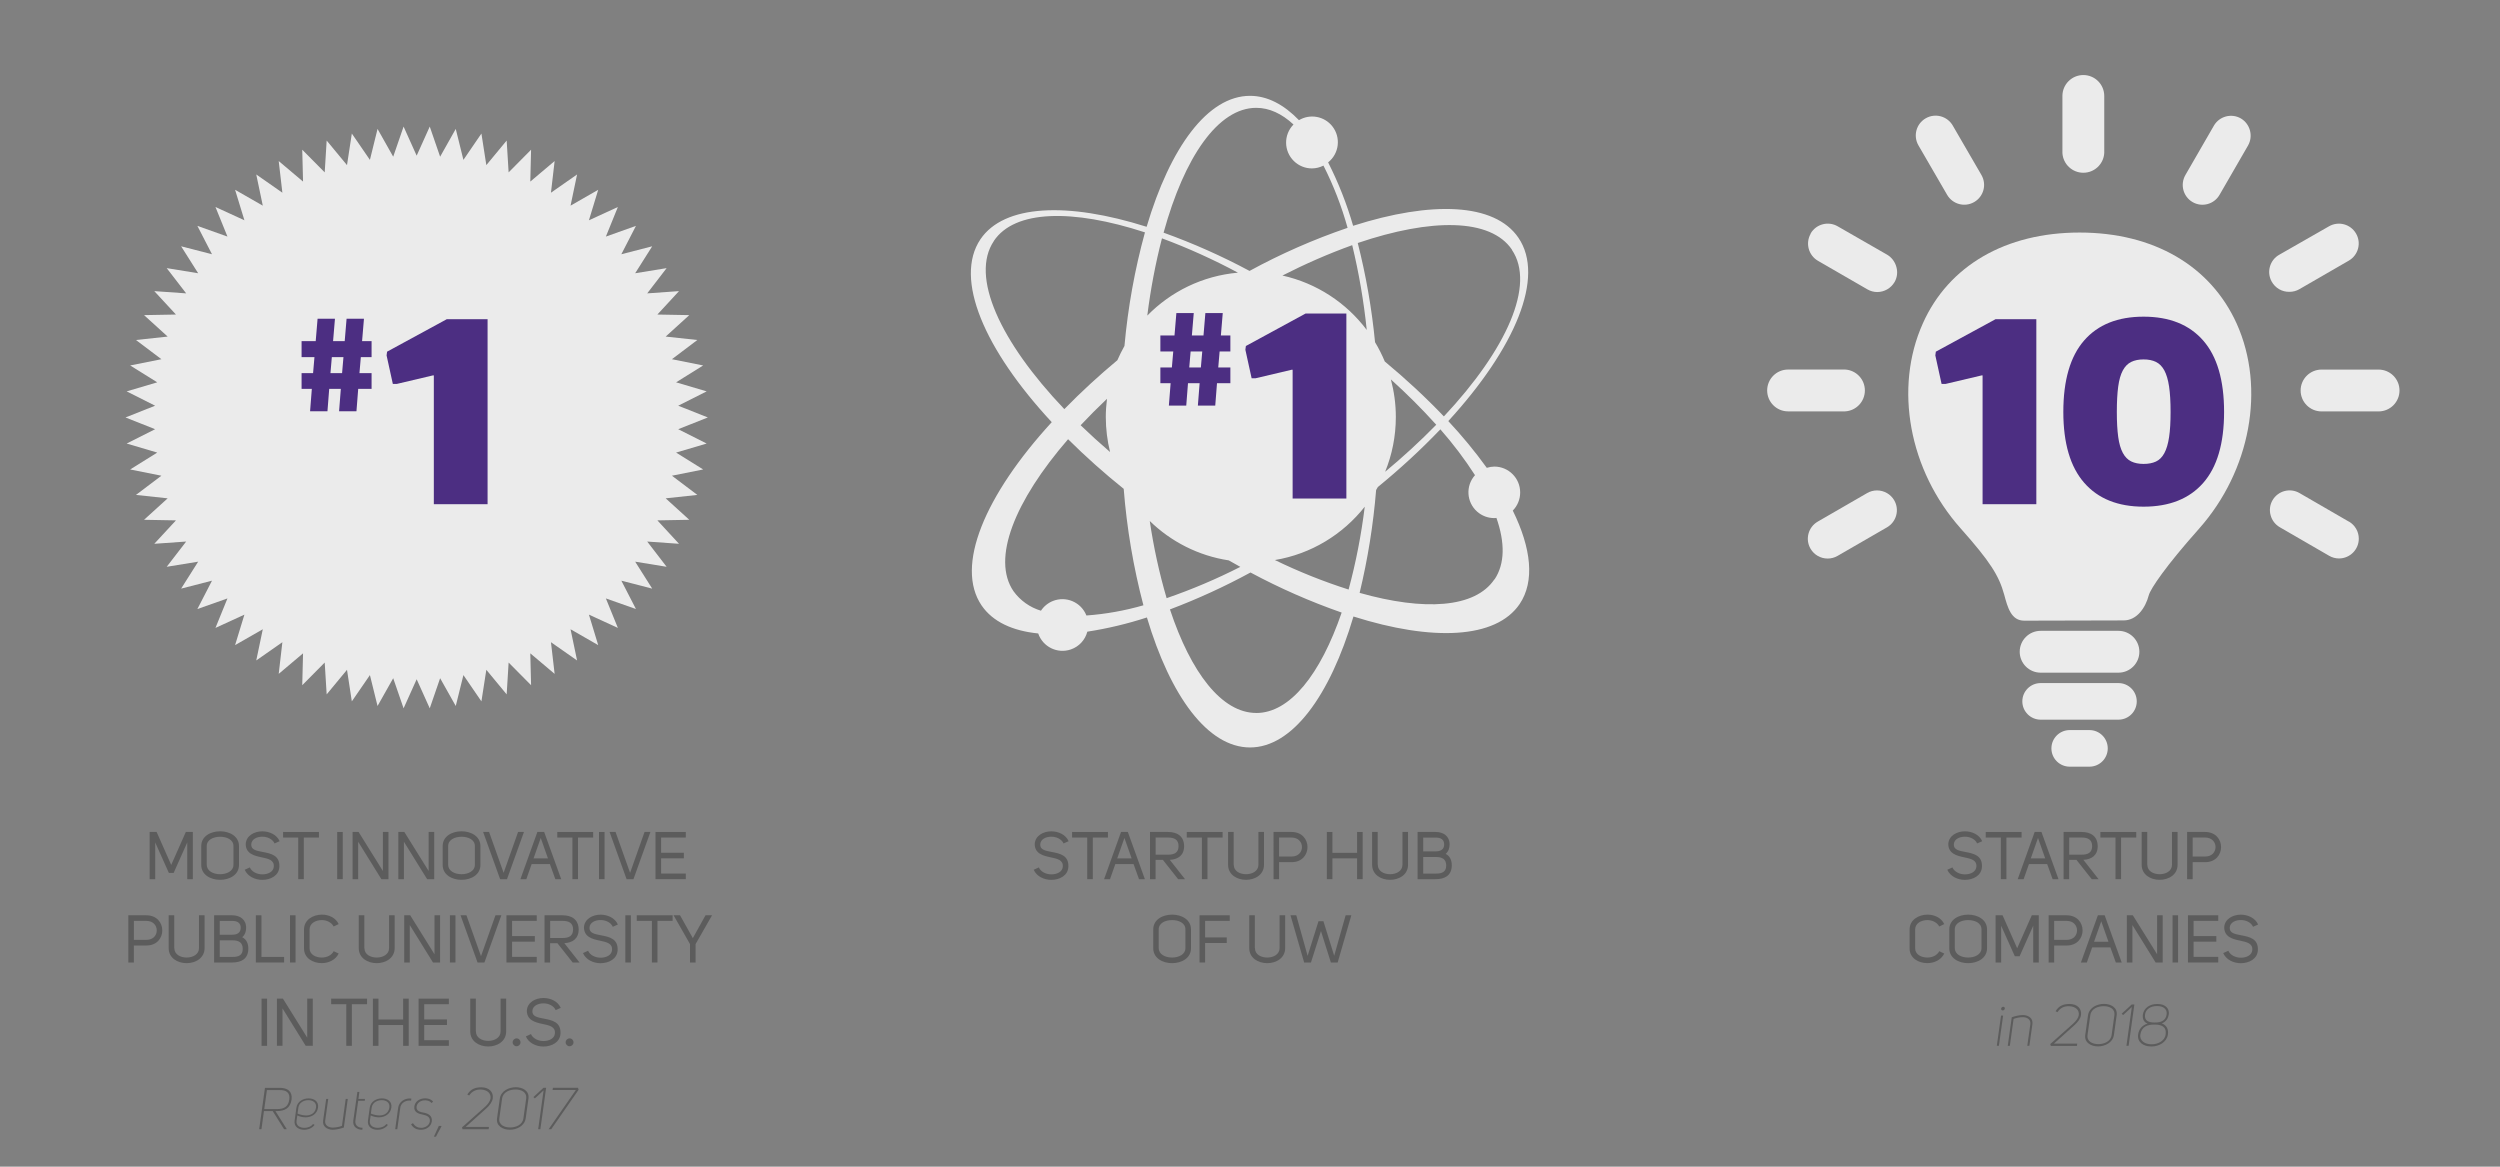 <?xml version="1.0" encoding="utf-8"?>
<!-- Generator: Adobe Illustrator 23.0.3, SVG Export Plug-In . SVG Version: 6.00 Build 0)  -->
<svg version="1.1" xmlns="http://www.w3.org/2000/svg" xmlns:xlink="http://www.w3.org/1999/xlink" x="0px" y="0px"
	 viewBox="0 0 600 280" style="enable-background:new 0 0 600 280;" xml:space="preserve">
<rect x="0" y="0" width="600" height="280" fill="#808080" stroke="none"/>
<style type="text/css">
	.st0{fill:#EBEBEB;}
	.st1{fill:#4C2E82;}
	.st2{fill:#5C5C5C;}
</style>
<g id="Guides">
</g>
<g id="Icons">
	<g>
		<path class="st0" d="M508.43,151.4h-18.68c-2.77,0-5.02,2.25-5.02,5.02c0,2.77,2.25,5.02,5.02,5.02h18.68
			c2.77,0,5.02-2.25,5.02-5.02C513.44,153.64,511.2,151.4,508.43,151.4z"/>
		<path class="st0" d="M508.43,163.94h-18.68c-2.42,0-4.39,1.96-4.39,4.39c0,2.42,1.97,4.39,4.39,4.39h18.68
			c2.42,0,4.39-1.96,4.39-4.39C512.82,165.9,510.85,163.94,508.43,163.94z"/>
		<path class="st0" d="M501.47,175.22h-4.74c-2.42,0-4.39,1.96-4.39,4.39s1.97,4.39,4.39,4.39h4.74c2.42,0,4.39-1.96,4.39-4.39
			S503.89,175.22,501.47,175.22z"/>
		<path class="st0" d="M447.57,93.71c0-2.67-2.08-4.87-4.74-5.02h-13.69c-2.77,0-5.02,2.25-5.02,5.02c0,2.77,2.25,5.02,5.02,5.02
			h13.69C445.49,98.58,447.57,96.38,447.57,93.71z"/>
		<path class="st0" d="M452.88,61.11l-11.81-6.78c-2.26-1.33-5.18-0.57-6.51,1.69c0,0,0,0,0,0v0.08c-1.3,2.28-0.52,5.18,1.76,6.5
			l11.86,6.85c0.72,0.42,1.54,0.64,2.37,0.64c1.7-0.01,3.26-0.91,4.13-2.37c0.64-1.09,0.8-2.39,0.46-3.61
			C454.81,62.84,454,61.76,452.88,61.11z"/>
		<path class="st0" d="M467.31,46.76c1.32,2.27,4.22,3.05,6.5,1.73s3.05-4.22,1.73-6.5l0,0l0,0l-6.88-11.86
			c-1.32-2.27-4.22-3.05-6.5-1.73c-2.27,1.32-3.05,4.22-1.73,6.5L467.31,46.76z"/>
		<path class="st0" d="M500,41.46c2.67,0,4.87-2.08,5.02-4.74V23.03c0-2.77-2.25-5.02-5.02-5.02s-5.02,2.25-5.02,5.02v13.69
			C495.13,39.38,497.33,41.46,500,41.46z"/>
		<path class="st0" d="M526.2,48.49c2.26,1.32,5.16,0.56,6.48-1.71l0,0l0,0l6.85-11.86c1.29-2.27,0.52-5.17-1.73-6.5
			c-2.25-1.29-5.13-0.53-6.45,1.71L524.5,42C523.19,44.26,523.94,47.16,526.2,48.49z"/>
		<path class="st0" d="M549.49,70.04c0.83,0,1.65-0.22,2.37-0.64l11.86-6.85c2.27-1.32,3.05-4.22,1.73-6.5
			c-1.32-2.27-4.22-3.05-6.5-1.73l-11.86,6.78c-2.31,1.25-3.16,4.14-1.91,6.44C546.04,69.13,547.71,70.09,549.49,70.04z"/>
		<path class="st0" d="M570.86,88.7h-13.69c-2.77,0-5.02,2.25-5.02,5.02c0,2.77,2.25,5.02,5.02,5.02h13.69
			c2.77,0,5.02-2.25,5.02-5.02C575.88,90.94,573.63,88.7,570.86,88.7z"/>
		<path class="st0" d="M563.73,125.19l-11.84-6.85c-2.26-1.32-5.16-0.55-6.48,1.71c0,0,0,0,0,0l0,0c-0.64,1.09-0.8,2.39-0.46,3.61
			c0.32,1.22,1.12,2.25,2.21,2.88l11.84,6.85c0.72,0.42,1.54,0.64,2.37,0.64c2.62-0.01,4.75-2.14,4.74-4.76
			c0-1.69-0.91-3.25-2.37-4.1L563.73,125.19z"/>
		<path class="st0" d="M450.48,117.7c-0.83,0-1.65,0.22-2.37,0.64l-11.86,6.85c-2.27,1.32-3.05,4.22-1.73,6.49
			c0.85,1.47,2.43,2.38,4.13,2.37c0.83,0,1.65-0.22,2.37-0.64l11.86-6.85c2.27-1.32,3.05-4.22,1.73-6.49
			C453.76,118.6,452.18,117.7,450.48,117.7z"/>
		<path class="st0" d="M499.1,55.81c-17.71,0-31.44,7.94-37.62,21.81c-6.96,15.5-3.32,35.26,9.07,49.19
			c7.16,8.05,9.2,11.37,10.45,15.88c0.84,3.12,1.67,6.27,4.82,6.27h0.15l23.7-0.06c3.19,0,5.25-3.05,6.03-6.02
			c0.4-1.55,4.06-7,12.08-16c12.35-13.92,15.98-33.69,9.04-49.18C530.52,63.74,516.8,55.81,499.1,55.81z"/>
	</g>
	<path class="st0" d="M363.07,122.54c1.14-1.16,1.77-2.72,1.77-4.35c0.01-3.42-2.77-6.2-6.19-6.21c-0.62,0.01-1.23,0.11-1.82,0.3
		c-2.84-3.93-5.93-7.68-9.24-11.22c16.06-17.53,23.27-34.57,16.83-44c-5.71-8.39-20.87-8.87-39.67-2.87
		c-1.52-5.25-3.53-10.35-6-15.22c2.67-2.12,3.12-6,1-8.67c-1.92-2.42-5.34-3.05-8-1.46c-3.62-3.75-7.59-5.84-11.74-5.84
		c-10.16,0-19.17,12.35-24.82,31.43c-18.94-6-34.21-5.39-39.89,3c-6.38,9.48,0.94,26.46,17.12,43.89
		c-16.06,17.53-23.27,34.56-16.83,44c2.67,3.9,7.4,6.09,13.58,6.71c1.1,3.22,4.6,4.94,7.82,3.84c1.96-0.67,3.45-2.27,3.97-4.27
		c4.85-0.75,9.63-1.89,14.3-3.41c5.65,18.95,14.63,31.2,24.75,31.2s19.17-12.35,24.82-31.43c18.94,6,34.21,5.39,39.89-3
		C368.38,139.52,367.52,131.6,363.07,122.54z M362.86,59.91l-0.02,0.03c5.73,8.39-1.23,23.91-16.31,40
		c-4.46-4.67-9.21-9.06-14.18-13.18c-0.67-1.61-1.45-3.15-2.34-4.63c-0.78-8.03-2.16-15.99-4.15-23.81
		C343.55,52.32,357.74,52.37,362.86,59.91z M266.42,108.49c-2.48-2.13-4.84-4.28-7.07-6.43c1.98-2.11,4.1-4.23,6.33-6.35
		c-0.18,1.44-0.29,2.9-0.29,4.39C265.4,102.99,265.75,105.8,266.42,108.49z M333.81,91.06c3.82,3.44,7.45,7.06,10.89,10.88
		c-3.89,3.98-7.99,7.74-12.27,11.29c1.65-4.05,2.57-8.49,2.57-13.14C335,96.97,334.58,93.94,333.81,91.06z M328.02,79.19
		c-4.89-6.51-12.02-11.23-20.24-13.06c5.43-2.77,11.01-5.22,16.75-7.29C326.15,65.54,327.31,72.34,328.02,79.19z M301.5,25.88
		c3.13,0,6.14,1.4,8.94,4c-2.4,2.45-2.36,6.37,0.09,8.77c1.16,1.14,2.72,1.77,4.34,1.77c0.96-0.01,1.91-0.24,2.76-0.68
		c2.42,4.78,4.36,9.78,5.79,14.94c-8.12,2.77-16,6.23-23.53,10.34c-6.64-3.56-13.54-6.63-20.63-9.18
		C284.25,37.67,292.35,25.88,301.5,25.88z M297.11,65.44c-8.5,0.75-16.12,4.54-21.76,10.3c0.78-6.25,1.95-12.44,3.52-18.54
		C285.13,59.52,291.22,62.29,297.11,65.44z M238.53,57.84l-0.01-0.01c5-7.47,18.9-7.73,36.27-2.06c-2.45,8.92-4.09,18.04-4.92,27.26
		c-0.62,1.11-1.19,2.25-1.7,3.42c-4.44,3.7-8.7,7.61-12.73,11.74C240,81.98,232.81,66.33,238.53,57.84z M260.73,147.72l0-0.02
		c-1.26-3.17-4.85-4.72-8.02-3.47c-1.18,0.47-2.18,1.28-2.88,2.34c-2.65-0.79-4.97-2.44-6.59-4.68c-5.31-7.77,0.27-21.66,13.1-36.48
		c4.24,4.2,8.69,8.18,13.35,11.91c0.74,9.44,2.32,18.79,4.73,27.95C269.95,146.56,265.37,147.38,260.73,147.72z M275.94,125.04
		c5.07,4.93,11.64,8.34,18.96,9.45c0.93,0.53,1.85,1.06,2.78,1.56c-5.71,2.91-11.63,5.42-17.69,7.51
		C278.21,137.5,276.87,131.3,275.94,125.04z M301.5,171.12v-0.01c-8.26,0-15.67-9.63-20.71-24.85c6.64-2.51,13.1-5.47,19.33-8.86
		c7.03,3.77,14.35,6.99,21.88,9.62C316.92,161.81,309.62,171.12,301.5,171.12z M323.66,141.5v-0.01c-6.06-1.93-11.97-4.3-17.69-7.08
		c8.72-1.45,16.33-6.15,21.57-12.8C326.71,128.32,325.43,134.97,323.66,141.5z M358.7,139.05l-0.04-0.01
		c-4.64,6.9-16.84,7.64-32.35,3.25c1.96-8.12,3.28-16.37,3.96-24.69c0.14-0.24,0.28-0.47,0.41-0.71c5.28-4.31,10.3-8.93,15.01-13.85
		c3.04,3.46,5.82,7.13,8.31,11c-2.28,2.54-2.06,6.45,0.49,8.73c1.14,1.02,2.62,1.58,4.14,1.57c0.17,0.01,0.34-0.01,0.51-0.05
		C361.21,130.19,361.2,135.29,358.7,139.05z"/>
	<polygon class="st0" points="162.77,97.37 169.6,93.93 162.26,91.76 168.76,87.71 161.26,86.21 167.36,81.6 159.76,80.78 
		165.43,75.63 157.77,75.49 162.96,69.87 155.33,70.41 159.99,64.35 152.44,65.58 156.53,59.11 149.12,61.02 152.63,54.21 
		145.41,56.78 148.29,49.68 141.34,52.87 143.57,45.55 136.93,49.36 138.5,41.87 132.23,46.25 133.11,38.65 127.27,43.58 
		127.46,35.93 122.07,41.37 121.6,33.73 116.72,39.63 115.54,32.05 111.22,38.37 109.38,30.94 105.63,37.61 103.14,30.38 100,37.36 
		96.86,30.38 94.37,37.61 90.61,30.94 88.78,38.37 84.44,32.05 83.28,39.63 78.4,33.73 77.93,41.37 72.54,35.93 72.73,43.58 
		66.89,38.65 67.77,46.25 61.5,41.87 63.07,49.36 56.42,45.55 58.66,52.87 51.71,49.68 54.59,56.78 47.37,54.21 50.88,61.02 
		43.47,59.11 47.56,65.58 40.01,64.35 44.68,70.41 37.03,69.87 42.23,75.49 34.57,75.63 40.24,80.78 32.63,81.6 38.74,86.21 
		31.24,87.71 37.74,91.76 30.4,93.93 37.23,97.37 30.12,100.19 37.23,103.01 30.4,106.45 37.74,108.62 31.24,112.67 38.74,114.17 
		32.63,118.78 40.24,119.6 34.57,124.75 42.23,124.89 37.03,130.51 44.68,129.97 40.01,136.03 47.56,134.8 43.47,141.27 
		50.88,139.36 47.37,146.17 54.59,143.62 51.71,150.7 58.66,147.51 56.42,154.83 63.07,151.02 61.5,158.51 67.77,154.13 
		66.89,161.73 72.73,156.8 72.54,164.45 77.93,159.01 78.4,166.65 83.28,160.75 84.44,168.33 88.78,162.02 90.61,169.44 
		94.37,162.77 96.86,170 100,163.02 103.14,170 105.63,162.77 109.38,169.44 111.22,162.02 115.54,168.33 116.72,160.75 
		121.6,166.65 122.07,159.01 127.46,164.45 127.27,156.8 133.11,161.73 132.23,154.13 138.5,158.51 136.93,151.02 143.57,154.83 
		141.34,147.51 148.29,150.7 145.41,143.62 152.63,146.17 149.12,139.36 156.53,141.27 152.44,134.8 159.99,136.03 155.33,129.97 
		162.96,130.51 157.77,124.89 165.43,124.75 159.76,119.6 167.36,118.78 161.26,114.17 168.76,112.67 162.26,108.62 169.6,106.45 
		162.77,103.01 169.88,100.19 	"/>
</g>
<g id="Numerals">
	<g>
		<path class="st1" d="M104.12,90.1h-0.24l-8.64,2.04h-0.96l-1.5-6.84l0.12-0.9l14.34-7.8h9.78V121h-12.9V90.1z"/>
	</g>
	<g>
		<path class="st1" d="M81.8,93.33h-2.79l-0.42,5.37h-4.17l0.42-5.37h-2.46v-3.78h2.76l0.33-3.84h-3.09v-3.84h3.39l0.45-5.37h4.17
			l-0.45,5.37h2.79l0.45-5.37h4.17l-0.45,5.37h2.28v3.84H86.6l-0.33,3.84h2.91v3.78h-3.21l-0.42,5.37h-4.17L81.8,93.33z
			 M79.31,89.55h2.79l0.33-3.84h-2.79L79.31,89.55z"/>
	</g>
	<g>
		<path class="st1" d="M310.23,88.74h-0.24l-8.64,2.04h-0.96l-1.5-6.84l0.12-0.9l14.34-7.8h9.78v44.4h-12.9V88.74z"/>
	</g>
	<g>
		<path class="st1" d="M287.91,91.97h-2.79l-0.42,5.37h-4.17l0.42-5.37h-2.46v-3.78h2.76l0.33-3.84h-3.09v-3.84h3.39l0.45-5.37h4.17
			l-0.45,5.37h2.79l0.45-5.37h4.17l-0.45,5.37h2.28v3.84h-2.58l-0.33,3.84h2.91v3.78h-3.21l-0.42,5.37h-4.17L287.91,91.97z
			 M285.42,88.19h2.79l0.33-3.84h-2.79L285.42,88.19z"/>
	</g>
	<g>
		<path class="st1" d="M475.82,90.1h-0.24l-8.64,2.04h-0.96l-1.5-6.84l0.12-0.9l14.34-7.8h9.78V121h-12.9V90.1z"/>
		<path class="st1" d="M514.46,121.6c-6.16,0-10.91-1.91-14.25-5.73c-3.34-3.82-5.01-9.49-5.01-17.01c0-7.6,1.66-13.31,4.98-17.13
			c3.32-3.82,8.08-5.73,14.28-5.73c6.2,0,10.97,1.91,14.31,5.73c3.34,3.82,5.01,9.53,5.01,17.13c0,7.56-1.67,13.24-5.01,17.04
			C525.43,119.7,520.66,121.6,514.46,121.6z M514.46,111.34c1.16,0,2.15-0.19,2.97-0.57c0.82-0.38,1.49-1.05,2.01-2.01
			c0.52-0.96,0.9-2.24,1.14-3.84c0.24-1.6,0.36-3.62,0.36-6.06c0-2.44-0.12-4.47-0.36-6.09s-0.62-2.91-1.14-3.87
			s-1.19-1.64-2.01-2.04c-0.82-0.4-1.81-0.6-2.97-0.6c-1.16,0-2.15,0.2-2.97,0.6c-0.82,0.4-1.49,1.08-2.01,2.04
			s-0.89,2.25-1.11,3.87c-0.22,1.62-0.33,3.65-0.33,6.09c0,2.4,0.11,4.4,0.33,6c0.22,1.6,0.59,2.88,1.11,3.84s1.19,1.64,2.01,2.04
			C512.31,111.14,513.3,111.34,514.46,111.34z"/>
	</g>
</g>
<g id="Explanation">
	<g>
		<path class="st2" d="M37.25,211h-1.34v-11.33h1.68l3.5,7.91l3.51-7.91h1.68V211h-1.34v-8.82l-3.27,7.33h-1.14l-3.28-7.32V211z"/>
		<path class="st2" d="M48.3,203.06c0-2.37,2.26-3.55,4.53-3.55c2.26,0,4.53,1.18,4.53,3.55v4.53c0,2.37-2.27,3.57-4.53,3.57
			c-2.27,0-4.53-1.2-4.53-3.57V203.06z M49.63,207.57c0,1.49,1.58,2.24,3.2,2.24c1.6,0,3.2-0.75,3.2-2.24v-4.51
			c0-1.57-1.62-2.24-3.22-2.24c-1.6,0.02-3.19,0.7-3.19,2.24V207.57z"/>
		<path class="st2" d="M63.06,204.47c1.97,0.38,4.13,0.8,3.99,3.59c-0.11,2.08-2.1,3.11-4.11,3.11c-1.71,0-3.51-0.82-4.21-2.43
			l1.23-0.56c0.48,1.09,1.78,1.67,3.01,1.67c1.34,0,2.66-0.61,2.74-1.84c0.14-1.63-1.36-1.92-2.96-2.26
			c-1.84-0.38-3.76-0.91-3.78-3.19c0.11-1.98,2.03-3.04,3.99-3.04c1.68,0,3.46,0.78,4.15,2.37l-1.22,0.54
			c-0.46-1.06-1.73-1.62-2.93-1.62c-1.31,0-2.58,0.59-2.66,1.79C60.19,203.96,61.57,204.18,63.06,204.47z"/>
		<path class="st2" d="M72.91,201.01V211h-1.34v-9.99h-3.63v-1.34h8.61v1.34H72.91z"/>
		<path class="st2" d="M82.26,211h-1.33v-11.33h1.33V211z"/>
		<path class="st2" d="M91.89,199.67h1.34V211h-1.7l-5.57-8.98V211h-1.34v-11.33h1.44l5.83,9.36V199.67z"/>
		<path class="st2" d="M102.87,199.67h1.34V211h-1.7l-5.57-8.98V211H95.6v-11.33h1.44l5.83,9.36V199.67z"/>
		<path class="st2" d="M106.24,203.06c0-2.37,2.26-3.55,4.53-3.55c2.26,0,4.53,1.18,4.53,3.55v4.53c0,2.37-2.27,3.57-4.53,3.57
			c-2.27,0-4.53-1.2-4.53-3.57V203.06z M107.57,207.57c0,1.49,1.58,2.24,3.2,2.24c1.6,0,3.2-0.75,3.2-2.24v-4.51
			c0-1.57-1.62-2.24-3.22-2.24c-1.6,0.02-3.19,0.7-3.19,2.24V207.57z"/>
		<path class="st2" d="M117.38,199.67l3.49,9.81l3.47-9.81h1.41L121.68,211h-1.65l-4.08-11.33H117.38z"/>
		<path class="st2" d="M134.69,211h-1.41l-1.31-3.63h-4.37c-0.42,1.18-0.88,2.45-1.28,3.63h-1.42l4.07-11.33h1.63L134.69,211z
			 M131.51,206.02c-0.62-1.74-1.09-3.11-1.73-4.91c-0.58,1.67-1.12,3.22-1.73,4.91H131.51z"/>
		<path class="st2" d="M138.72,201.01V211h-1.34v-9.99h-3.63v-1.34h8.61v1.34H138.72z"/>
		<path class="st2" d="M145.09,211h-1.33v-11.33h1.33V211z"/>
		<path class="st2" d="M147.73,199.67l3.49,9.81l3.47-9.81h1.41L152.03,211h-1.65l-4.08-11.33H147.73z"/>
		<path class="st2" d="M158.67,204.66h5.46v1.34h-5.46v3.65h5.92V211h-7.27v-11.33h7.27v1.34h-5.92V204.66z"/>
		<path class="st2" d="M30.8,219.67h4.32c2.54,0,3.83,1.82,3.83,3.63c0,1.82-1.28,3.62-3.81,3.62h-3.01V231H30.8V219.67z
			 M35.12,225.57c1.68,0,2.5-1.14,2.5-2.27c0-1.15-0.83-2.29-2.5-2.29h-2.99v4.56H35.12z"/>
		<path class="st2" d="M41.84,227.54c0,1.54,1.47,2.27,2.96,2.27c1.47,0,2.96-0.74,2.96-2.27v-7.88h1.34v7.88
			c0,2.4-2.16,3.62-4.31,3.62c-2.16,0-4.31-1.22-4.31-3.62v-7.88h1.34V227.54z"/>
		<path class="st2" d="M58.13,224.93c1.09,0.56,1.47,1.57,1.47,2.82c-0.05,2.4-1.7,3.25-3.87,3.25h-4.34v-11.33h4.35
			c1.82,0,3.33,0.98,3.33,2.98C59.08,223.54,58.8,224.37,58.13,224.93z M55.75,224.33c1.15,0,2.02-0.45,2.02-1.68
			s-0.91-1.63-2.02-1.63h-3.01v3.31H55.75z M55.75,229.66c1.46,0.03,2.51-0.38,2.51-1.92c0-1.55-0.98-2.08-2.51-2.06h-3.01v3.99
			H55.75z"/>
		<path class="st2" d="M61.41,219.67h1.34v9.99h5.44V231h-6.79V219.67z"/>
		<path class="st2" d="M70.93,231H69.6v-11.33h1.33V231z"/>
		<path class="st2" d="M72.96,223.09c0-2.34,2.16-3.58,4.32-3.58c1.63,0,3.28,0.74,4,2.27l-1.2,0.58c-0.53-1.01-1.7-1.54-2.85-1.54
			c-1.46,0-2.93,0.77-2.93,2.24v4.56c0,1.47,1.47,2.19,2.93,2.19c1.17,0,2.34-0.51,2.85-1.52l1.2,0.56c-0.74,1.54-2.42,2.3-4.05,2.3
			c-2.13,0-4.27-1.18-4.27-3.54V223.09z"/>
		<path class="st2" d="M87.46,227.54c0,1.54,1.47,2.27,2.96,2.27c1.47,0,2.96-0.74,2.96-2.27v-7.88h1.34v7.88
			c0,2.4-2.16,3.62-4.31,3.62c-2.16,0-4.31-1.22-4.31-3.62v-7.88h1.34V227.54z"/>
		<path class="st2" d="M104.28,219.67h1.34V231h-1.7l-5.57-8.98V231h-1.34v-11.33h1.44l5.83,9.36V219.67z"/>
		<path class="st2" d="M109.31,231h-1.33v-11.33h1.33V231z"/>
		<path class="st2" d="M111.95,219.67l3.49,9.81l3.47-9.81h1.41L116.26,231h-1.65l-4.08-11.33H111.95z"/>
		<path class="st2" d="M122.9,224.66h5.46v1.34h-5.46v3.65h5.92V231h-7.27v-11.33h7.27v1.34h-5.92V224.66z"/>
		<path class="st2" d="M133.78,226.37h-1.75V231h-1.34v-11.33h4.32c2.18,0,3.83,0.98,3.87,3.39c0,2.26-1.5,3.2-3.44,3.3l3.65,4.64
			h-1.65L133.78,226.37z M135.03,225.12c1.54,0,2.51-0.51,2.51-2.06c0-1.57-1.04-2.05-2.51-2.05h-2.99v4.11H135.03z"/>
		<path class="st2" d="M144.24,224.47c1.97,0.38,4.13,0.8,3.99,3.59c-0.11,2.08-2.1,3.11-4.11,3.11c-1.71,0-3.5-0.82-4.21-2.43
			l1.23-0.56c0.48,1.09,1.78,1.67,3.01,1.67c1.34,0,2.66-0.61,2.74-1.84c0.14-1.63-1.36-1.92-2.96-2.26
			c-1.84-0.38-3.76-0.91-3.78-3.19c0.11-1.98,2.03-3.04,3.99-3.04c1.68,0,3.46,0.78,4.15,2.37l-1.22,0.54
			c-0.46-1.06-1.73-1.62-2.93-1.62c-1.31,0-2.58,0.59-2.66,1.79C141.38,223.96,142.75,224.18,144.24,224.47z"/>
		<path class="st2" d="M151.41,231h-1.33v-11.33h1.33V231z"/>
		<path class="st2" d="M157.79,221.01V231h-1.34v-9.99h-3.63v-1.34h8.61v1.34H157.79z"/>
		<path class="st2" d="M165.6,231v-4.42l-3.94-6.91h1.55l3.07,5.49l3.04-5.49h1.57l-3.95,6.91V231H165.6z"/>
		<path class="st2" d="M64.1,251h-1.33v-11.33h1.33V251z"/>
		<path class="st2" d="M73.73,239.67h1.34V251h-1.7l-5.57-8.98V251h-1.34v-11.33h1.44l5.83,9.36V239.67z"/>
		<path class="st2" d="M84.45,241.01V251h-1.34v-9.99h-3.63v-1.34h8.61v1.34H84.45z"/>
		<path class="st2" d="M90.83,251h-1.34v-11.33h1.34v5.01h5.92v-5.01h1.34V251h-1.34v-4.99h-5.92V251z"/>
		<path class="st2" d="M101.81,244.66h5.46v1.34h-5.46v3.65h5.92V251h-7.27v-11.33h7.27v1.34h-5.92V244.66z"/>
		<path class="st2" d="M114.22,247.54c0,1.54,1.47,2.27,2.96,2.27c1.47,0,2.96-0.74,2.96-2.27v-7.88h1.34v7.88
			c0,2.4-2.16,3.62-4.31,3.62c-2.16,0-4.31-1.22-4.31-3.62v-7.88h1.34V247.54z"/>
		<path class="st2" d="M123.98,249.21c0.53,0,0.94,0.42,0.94,0.95c0,0.53-0.42,0.94-0.94,0.94c-0.53,0-0.94-0.42-0.94-0.94
			C123.04,249.62,123.46,249.21,123.98,249.21z"/>
		<path class="st2" d="M130.53,244.47c1.97,0.38,4.13,0.8,3.99,3.59c-0.11,2.08-2.1,3.11-4.11,3.11c-1.71,0-3.51-0.82-4.21-2.43
			l1.23-0.56c0.48,1.09,1.78,1.67,3.01,1.67c1.34,0,2.66-0.61,2.74-1.84c0.14-1.63-1.36-1.92-2.96-2.26
			c-1.84-0.38-3.76-0.91-3.78-3.19c0.11-1.98,2.03-3.04,3.99-3.04c1.68,0,3.46,0.78,4.15,2.37l-1.22,0.54
			c-0.46-1.06-1.73-1.62-2.93-1.62c-1.31,0-2.58,0.59-2.66,1.79C127.66,243.96,129.04,244.18,130.53,244.47z"/>
		<path class="st2" d="M136.7,249.21c0.53,0,0.94,0.42,0.94,0.95c0,0.53-0.42,0.94-0.94,0.94c-0.53,0-0.94-0.42-0.94-0.94
			C135.76,249.62,136.18,249.21,136.7,249.21z"/>
		<path class="st2" d="M68.18,271l-2.73-4.34h-2.1l-0.6,4.34H62.2l1.39-9.92h3.6c1.78,0,3.03,0.83,2.79,2.79
			c-0.29,2.13-1.69,2.79-3.56,2.79h-0.32l2.73,4.34H68.18z M66.49,266.18c1.74,0,2.7-0.62,2.94-2.3c0.24-1.67-0.77-2.28-2.3-2.26
			h-3.07l-0.64,4.55H66.49z"/>
		<path class="st2" d="M71.17,268.96c-0.18,1.22,0.87,1.72,1.89,1.72c0.78,0,1.61-0.29,2.06-0.92l0.38,0.21
			c-0.55,0.77-1.55,1.18-2.49,1.18c-1.3,0-2.51-0.71-2.3-2.2l0.42-3.07c0.21-1.54,1.61-2.27,2.93-2.27c1.29,0,2.48,0.71,2.27,2.21
			c-0.22,1.57-1.61,2.34-2.97,2.34c-0.66,0-1.36-0.14-2-0.46L71.17,268.96z M71.41,267.26c0.56,0.24,1.36,0.45,2.07,0.45
			c1.11,0,2.17-0.55,2.37-1.89c0.17-1.22-0.79-1.78-1.85-1.78c-1.08,0-2.23,0.57-2.4,1.82L71.41,267.26z"/>
		<path class="st2" d="M82.52,270.61c-0.88,0.29-1.82,0.53-2.73,0.53c-1.26-0.03-2.45-0.76-2.24-2.21l0.73-5.18h0.5l-0.73,5.18
			c-0.17,1.16,0.81,1.69,1.81,1.69c0.8,0,1.7-0.21,2.21-0.42l0.9-6.46h0.5L82.52,270.61z"/>
		<path class="st2" d="M86.95,271.14c-1.29,0-2.35-0.76-2.16-2.2l0.98-6.88h0.48l-0.22,1.68h1.57l-0.06,0.45h-1.57l-0.67,4.75
			c-0.17,1.19,0.74,1.75,1.72,1.72L86.95,271.14z"/>
		<path class="st2" d="M88.77,268.96c-0.18,1.22,0.87,1.72,1.89,1.72c0.78,0,1.61-0.29,2.06-0.92l0.38,0.21
			c-0.55,0.77-1.55,1.18-2.49,1.18c-1.3,0-2.51-0.71-2.3-2.2l0.42-3.07c0.21-1.54,1.61-2.27,2.93-2.27c1.29,0,2.48,0.71,2.27,2.21
			c-0.22,1.57-1.61,2.34-2.97,2.34c-0.66,0-1.36-0.14-2-0.46L88.77,268.96z M89.01,267.26c0.56,0.24,1.36,0.45,2.07,0.45
			c1.11,0,2.17-0.55,2.37-1.89c0.17-1.22-0.78-1.78-1.85-1.78c-1.08,0-2.23,0.57-2.4,1.82L89.01,267.26z"/>
		<path class="st2" d="M98.73,263.66l-0.07,0.49c-0.31-0.03-0.59-0.04-0.91,0.03c-0.8,0.18-1.55,0.73-1.68,1.67L95.35,271h-0.5
			l0.71-5.15c0.17-1.19,1.12-1.96,2.21-2.17C98.13,263.6,98.39,263.63,98.73,263.66z"/>
		<path class="st2" d="M99.12,269.56c0.48,0.8,1.19,1.13,2.04,1.12c0.74-0.01,1.86-0.5,2-1.55c0.15-1.08-0.8-1.44-1.6-1.6
			c-1.09-0.2-2.3-0.59-2.12-1.96c0.31-2.25,3.52-2.46,4.5-1.19l-0.36,0.36c-0.81-1.06-3.29-0.91-3.6,0.83
			c-0.14,1.15,0.99,1.33,1.74,1.47c1.05,0.2,2.09,0.74,1.92,2.09c-0.18,1.29-1.39,1.99-2.54,2.02c-1.07,0.03-1.96-0.43-2.44-1.32
			L99.12,269.56z"/>
		<path class="st2" d="M105.99,270.22c-0.48,1.02-0.88,1.57-1.36,2.58h-0.5l1.19-2.58H105.99z"/>
		<path class="st2" d="M112.61,262.92l-0.45-0.22c0.77-1.3,1.85-1.74,3.35-1.75c1.82,0.01,2.97,1.07,2.75,2.68
			c-0.11,0.77-0.69,1.62-1.57,2.41l-4.94,4.43h5.6l-0.07,0.55h-6.26l-0.14-0.45l5.49-4.89c0.78-0.7,1.26-1.42,1.36-2.06
			c0.15-1.15-0.71-2.07-2.3-2.13C114.24,261.43,113.22,261.95,112.61,262.92z"/>
		<path class="st2" d="M119.29,268.39l0.66-4.71c0.27-1.89,2.21-2.75,3.84-2.75c1.61,0,3.31,0.85,3.04,2.75l-0.66,4.71
			c-0.27,1.88-2.2,2.75-3.81,2.75C120.73,271.14,119.03,270.27,119.29,268.39z M119.84,268.39c-0.22,1.62,1.26,2.2,2.59,2.2
			c1.32,0,2.97-0.57,3.19-2.2l0.66-4.71c0.22-1.64-1.25-2.2-2.56-2.2c-1.33,0-3,0.56-3.22,2.2L119.84,268.39z"/>
		<path class="st2" d="M129.69,271h-0.53l1.3-9.31l-2.1,1.93l-0.34-0.32l2.41-2.23h0.64L129.69,271z"/>
		<path class="st2" d="M132.7,261.08h6.02l0.15,0.46l-6.57,9.46h-0.62l6.53-9.4h-5.59L132.7,261.08z"/>
	</g>
	<g>
		<g>
			<path class="st2" d="M252.42,204.47c1.97,0.38,4.13,0.8,3.99,3.59c-0.11,2.08-2.1,3.11-4.11,3.11c-1.71,0-3.51-0.82-4.21-2.43
				l1.23-0.56c0.48,1.09,1.78,1.67,3.01,1.67c1.34,0,2.66-0.61,2.74-1.84c0.14-1.63-1.36-1.92-2.96-2.26
				c-1.84-0.38-3.76-0.91-3.78-3.19c0.11-1.98,2.03-3.04,3.99-3.04c1.68,0,3.46,0.78,4.15,2.37l-1.22,0.54
				c-0.46-1.06-1.73-1.62-2.93-1.62c-1.31,0-2.58,0.59-2.66,1.79C249.55,203.96,250.93,204.18,252.42,204.47z"/>
			<path class="st2" d="M262.27,201.01V211h-1.34v-9.99h-3.63v-1.34h8.61v1.34H262.27z"/>
			<path class="st2" d="M274.77,211h-1.41l-1.31-3.63h-4.37c-0.42,1.18-0.88,2.45-1.28,3.63h-1.42l4.07-11.33h1.63L274.77,211z
				 M271.59,206.02c-0.62-1.74-1.09-3.11-1.73-4.91c-0.58,1.67-1.12,3.22-1.73,4.91H271.59z"/>
			<path class="st2" d="M279.09,206.37h-1.75V211H276v-11.33h4.32c2.18,0,3.83,0.98,3.87,3.39c0,2.26-1.5,3.2-3.44,3.3l3.65,4.64
				h-1.65L279.09,206.37z M280.34,205.12c1.54,0,2.51-0.51,2.51-2.06c0-1.57-1.04-2.05-2.51-2.05h-2.99v4.11H280.34z"/>
			<path class="st2" d="M289.79,201.01V211h-1.34v-9.99h-3.63v-1.34h8.61v1.34H289.79z"/>
			<path class="st2" d="M296.1,207.54c0,1.54,1.47,2.27,2.96,2.27c1.47,0,2.96-0.74,2.96-2.27v-7.88h1.34v7.88
				c0,2.4-2.16,3.62-4.31,3.62c-2.16,0-4.31-1.22-4.31-3.62v-7.88h1.34V207.54z"/>
			<path class="st2" d="M305.65,199.67h4.32c2.54,0,3.83,1.82,3.83,3.63c0,1.82-1.28,3.62-3.81,3.62h-3.01V211h-1.33V199.67z
				 M309.97,205.57c1.68,0,2.5-1.14,2.5-2.27c0-1.15-0.83-2.29-2.5-2.29h-2.99v4.56H309.97z"/>
			<path class="st2" d="M319.78,211h-1.34v-11.33h1.34v5.01h5.92v-5.01h1.34V211h-1.34v-4.99h-5.92V211z"/>
			<path class="st2" d="M330.67,207.54c0,1.54,1.47,2.27,2.96,2.27c1.47,0,2.96-0.74,2.96-2.27v-7.88h1.34v7.88
				c0,2.4-2.16,3.62-4.31,3.62c-2.16,0-4.31-1.22-4.31-3.62v-7.88h1.34V207.54z"/>
			<path class="st2" d="M346.96,204.93c1.09,0.56,1.47,1.57,1.47,2.82c-0.05,2.4-1.7,3.25-3.87,3.25h-4.34v-11.33h4.35
				c1.82,0,3.33,0.98,3.33,2.98C347.91,203.54,347.63,204.37,346.96,204.93z M344.58,204.33c1.15,0,2.02-0.45,2.02-1.68
				s-0.91-1.63-2.02-1.63h-3.01v3.31H344.58z M344.58,209.66c1.46,0.03,2.51-0.38,2.51-1.92c0-1.55-0.98-2.08-2.51-2.06h-3.01v3.99
				H344.58z"/>
			<path class="st2" d="M276.78,223.06c0-2.37,2.26-3.55,4.53-3.55c2.26,0,4.53,1.18,4.53,3.55v4.53c0,2.37-2.27,3.57-4.53,3.57
				c-2.27,0-4.53-1.2-4.53-3.57V223.06z M278.1,227.57c0,1.49,1.58,2.24,3.2,2.24c1.6,0,3.2-0.75,3.2-2.24v-4.51
				c0-1.57-1.62-2.24-3.22-2.24c-1.6,0.02-3.19,0.7-3.19,2.24V227.57z"/>
			<path class="st2" d="M289.23,224.98h5.19v1.34h-5.19V231h-1.34v-11.33h7.25v1.34h-5.91V224.98z"/>
			<path class="st2" d="M301.18,227.54c0,1.54,1.47,2.27,2.96,2.27c1.47,0,2.96-0.74,2.96-2.27v-7.88h1.34v7.88
				c0,2.4-2.16,3.62-4.31,3.62c-2.16,0-4.31-1.22-4.31-3.62v-7.88h1.34V227.54z"/>
			<path class="st2" d="M324.32,219.67L321.04,231h-1.63l-2.38-7.54l-2.4,7.54h-1.63l-3.28-11.33h1.39l2.72,9.73l2.61-8.31h1.18
				l2.59,8.29l2.74-9.71H324.32z"/>
		</g>
	</g>
	<g>
		<g>
			<path class="st2" d="M471.68,204.47c1.97,0.38,4.13,0.8,3.99,3.59c-0.11,2.08-2.1,3.11-4.11,3.11c-1.71,0-3.5-0.82-4.21-2.43
				l1.23-0.56c0.48,1.09,1.78,1.67,3.01,1.67c1.34,0,2.66-0.61,2.74-1.84c0.14-1.63-1.36-1.92-2.96-2.26
				c-1.84-0.38-3.76-0.91-3.78-3.19c0.11-1.98,2.03-3.04,3.99-3.04c1.68,0,3.46,0.78,4.15,2.37l-1.22,0.54
				c-0.46-1.06-1.73-1.62-2.93-1.62c-1.31,0-2.58,0.59-2.66,1.79C468.82,203.96,470.19,204.18,471.68,204.47z"/>
			<path class="st2" d="M481.54,201.01V211h-1.34v-9.99h-3.63v-1.34h8.61v1.34H481.54z"/>
			<path class="st2" d="M494.04,211h-1.41l-1.31-3.63h-4.37c-0.42,1.18-0.88,2.45-1.28,3.63h-1.42l4.07-11.33h1.63L494.04,211z
				 M490.85,206.02c-0.62-1.74-1.09-3.11-1.73-4.91c-0.58,1.67-1.12,3.22-1.73,4.91H490.85z"/>
			<path class="st2" d="M498.35,206.37h-1.75V211h-1.34v-11.33h4.32c2.18,0,3.83,0.98,3.87,3.39c0,2.26-1.5,3.2-3.44,3.3l3.65,4.64
				h-1.65L498.35,206.37z M499.6,205.12c1.54,0,2.51-0.51,2.51-2.06c0-1.57-1.04-2.05-2.51-2.05h-2.99v4.11H499.6z"/>
			<path class="st2" d="M509.06,201.01V211h-1.34v-9.99h-3.63v-1.34h8.61v1.34H509.06z"/>
			<path class="st2" d="M515.36,207.54c0,1.54,1.47,2.27,2.96,2.27c1.47,0,2.96-0.74,2.96-2.27v-7.88h1.34v7.88
				c0,2.4-2.16,3.62-4.31,3.62c-2.16,0-4.31-1.22-4.31-3.62v-7.88h1.34V207.54z"/>
			<path class="st2" d="M524.91,199.67h4.32c2.54,0,3.83,1.82,3.83,3.63c0,1.82-1.28,3.62-3.81,3.62h-3.01V211h-1.33V199.67z
				 M529.23,205.57c1.68,0,2.5-1.14,2.5-2.27c0-1.15-0.83-2.29-2.5-2.29h-2.99v4.56H529.23z"/>
			<path class="st2" d="M458.3,223.09c0-2.34,2.16-3.58,4.32-3.58c1.63,0,3.28,0.74,4,2.27l-1.2,0.58c-0.53-1.01-1.7-1.54-2.85-1.54
				c-1.46,0-2.93,0.77-2.93,2.24v4.56c0,1.47,1.47,2.19,2.93,2.19c1.17,0,2.34-0.51,2.85-1.52l1.2,0.56
				c-0.74,1.54-2.42,2.3-4.05,2.3c-2.13,0-4.27-1.18-4.27-3.54V223.09z"/>
			<path class="st2" d="M467.83,223.06c0-2.37,2.26-3.55,4.53-3.55c2.26,0,4.53,1.18,4.53,3.55v4.53c0,2.37-2.27,3.57-4.53,3.57
				c-2.27,0-4.53-1.2-4.53-3.57V223.06z M469.16,227.57c0,1.49,1.58,2.24,3.2,2.24c1.6,0,3.2-0.75,3.2-2.24v-4.51
				c0-1.57-1.62-2.24-3.22-2.24c-1.6,0.02-3.19,0.7-3.19,2.24V227.57z"/>
			<path class="st2" d="M480.28,231h-1.34v-11.33h1.68l3.5,7.91l3.51-7.91h1.68V231h-1.34v-8.82l-3.27,7.33h-1.14l-3.28-7.32V231z"
				/>
			<path class="st2" d="M491.67,219.67h4.32c2.54,0,3.83,1.82,3.83,3.63c0,1.82-1.28,3.62-3.81,3.62H493V231h-1.33V219.67z
				 M495.99,225.57c1.68,0,2.5-1.14,2.5-2.27c0-1.15-0.83-2.29-2.5-2.29H493v4.56H495.99z"/>
			<path class="st2" d="M509.21,231h-1.41l-1.31-3.63h-4.37c-0.42,1.18-0.88,2.45-1.28,3.63h-1.42l4.07-11.33h1.63L509.21,231z
				 M506.03,226.02c-0.62-1.74-1.09-3.11-1.73-4.91c-0.58,1.67-1.12,3.22-1.73,4.91H506.03z"/>
			<path class="st2" d="M517.71,219.67h1.34V231h-1.7l-5.57-8.98V231h-1.34v-11.33h1.44l5.83,9.36V219.67z"/>
			<path class="st2" d="M522.74,231h-1.33v-11.33h1.33V231z"/>
			<path class="st2" d="M526.46,224.66h5.46v1.34h-5.46v3.65h5.92V231h-7.27v-11.33h7.27v1.34h-5.92V224.66z"/>
			<path class="st2" d="M537.9,224.47c1.97,0.38,4.13,0.8,3.99,3.59c-0.11,2.08-2.1,3.11-4.11,3.11c-1.71,0-3.51-0.82-4.21-2.43
				l1.23-0.56c0.48,1.09,1.78,1.67,3.01,1.67c1.34,0,2.66-0.61,2.74-1.84c0.14-1.63-1.36-1.92-2.96-2.26
				c-1.84-0.38-3.76-0.91-3.78-3.19c0.11-1.98,2.03-3.04,3.99-3.04c1.68,0,3.46,0.78,4.15,2.37l-1.22,0.54
				c-0.46-1.06-1.73-1.62-2.93-1.62c-1.31,0-2.58,0.59-2.66,1.79C535.03,223.96,536.41,224.18,537.9,224.47z"/>
			<path class="st2" d="M480.75,243.74l-1.02,7.26h-0.5l1.02-7.26H480.75z M480.78,241.63c0.24,0,0.42,0.2,0.38,0.43
				c-0.03,0.25-0.27,0.45-0.5,0.45s-0.42-0.2-0.39-0.45C480.3,241.83,480.54,241.63,480.78,241.63z"/>
			<path class="st2" d="M482.82,244.14c0.87-0.29,1.81-0.53,2.72-0.53c1.27,0.03,2.45,0.76,2.24,2.21l-0.73,5.18h-0.5l0.73-5.18
				c0.17-1.16-0.81-1.7-1.81-1.7c-0.8,0-1.68,0.21-2.21,0.42l-0.9,6.46h-0.5L482.82,244.14z"/>
			<path class="st2" d="M493.79,242.92l-0.45-0.22c0.77-1.3,1.85-1.74,3.35-1.75c1.82,0.01,2.97,1.07,2.75,2.68
				c-0.11,0.77-0.69,1.62-1.57,2.41l-4.94,4.43h5.6l-0.07,0.55h-6.26l-0.14-0.45l5.49-4.89c0.78-0.7,1.26-1.42,1.36-2.06
				c0.15-1.15-0.71-2.07-2.3-2.13C495.41,241.43,494.39,241.95,493.79,242.92z"/>
			<path class="st2" d="M500.46,248.39l0.66-4.71c0.27-1.89,2.21-2.75,3.84-2.75c1.61,0,3.31,0.85,3.04,2.75l-0.66,4.71
				c-0.27,1.88-2.2,2.75-3.81,2.75C501.91,251.14,500.2,250.27,500.46,248.39z M501.01,248.39c-0.22,1.62,1.26,2.2,2.59,2.2
				c1.32,0,2.97-0.57,3.19-2.2l0.66-4.71c0.22-1.64-1.25-2.2-2.56-2.2c-1.33,0-3,0.56-3.22,2.2L501.01,248.39z"/>
			<path class="st2" d="M510.87,251h-0.53l1.3-9.31l-2.1,1.93l-0.34-0.32l2.41-2.23h0.64L510.87,251z"/>
			<path class="st2" d="M516.17,251.14c-1.72,0-3.25-1.02-3.03-2.82c0.17-1.3,0.98-2.28,2.28-2.66c-0.97-0.34-1.26-1.26-1.13-2.18
				c0.25-1.67,1.82-2.52,3.32-2.52h0.27c1.5,0,2.86,0.85,2.62,2.52c-0.11,0.8-0.6,1.76-1.67,2.13c1.16,0.43,1.67,1.44,1.46,2.72
				c-0.29,1.79-2.13,2.82-3.85,2.82H516.17z M516.51,250.62c1.33,0,3.01-0.76,3.24-2.31c0.28-1.91-1.04-2.41-2.55-2.41h-0.27
				c-1.51,0-2.97,0.5-3.25,2.41c-0.22,1.55,1.23,2.31,2.56,2.31H516.51z M517.54,241.46c-1.25,0-2.54,0.64-2.73,2.02
				c-0.22,1.57,0.98,1.92,2.19,1.92h0.27c1.21,0,2.49-0.35,2.72-1.92c0.2-1.37-0.92-2.02-2.17-2.02H517.54z"/>
		</g>
	</g>
</g>
</svg>
